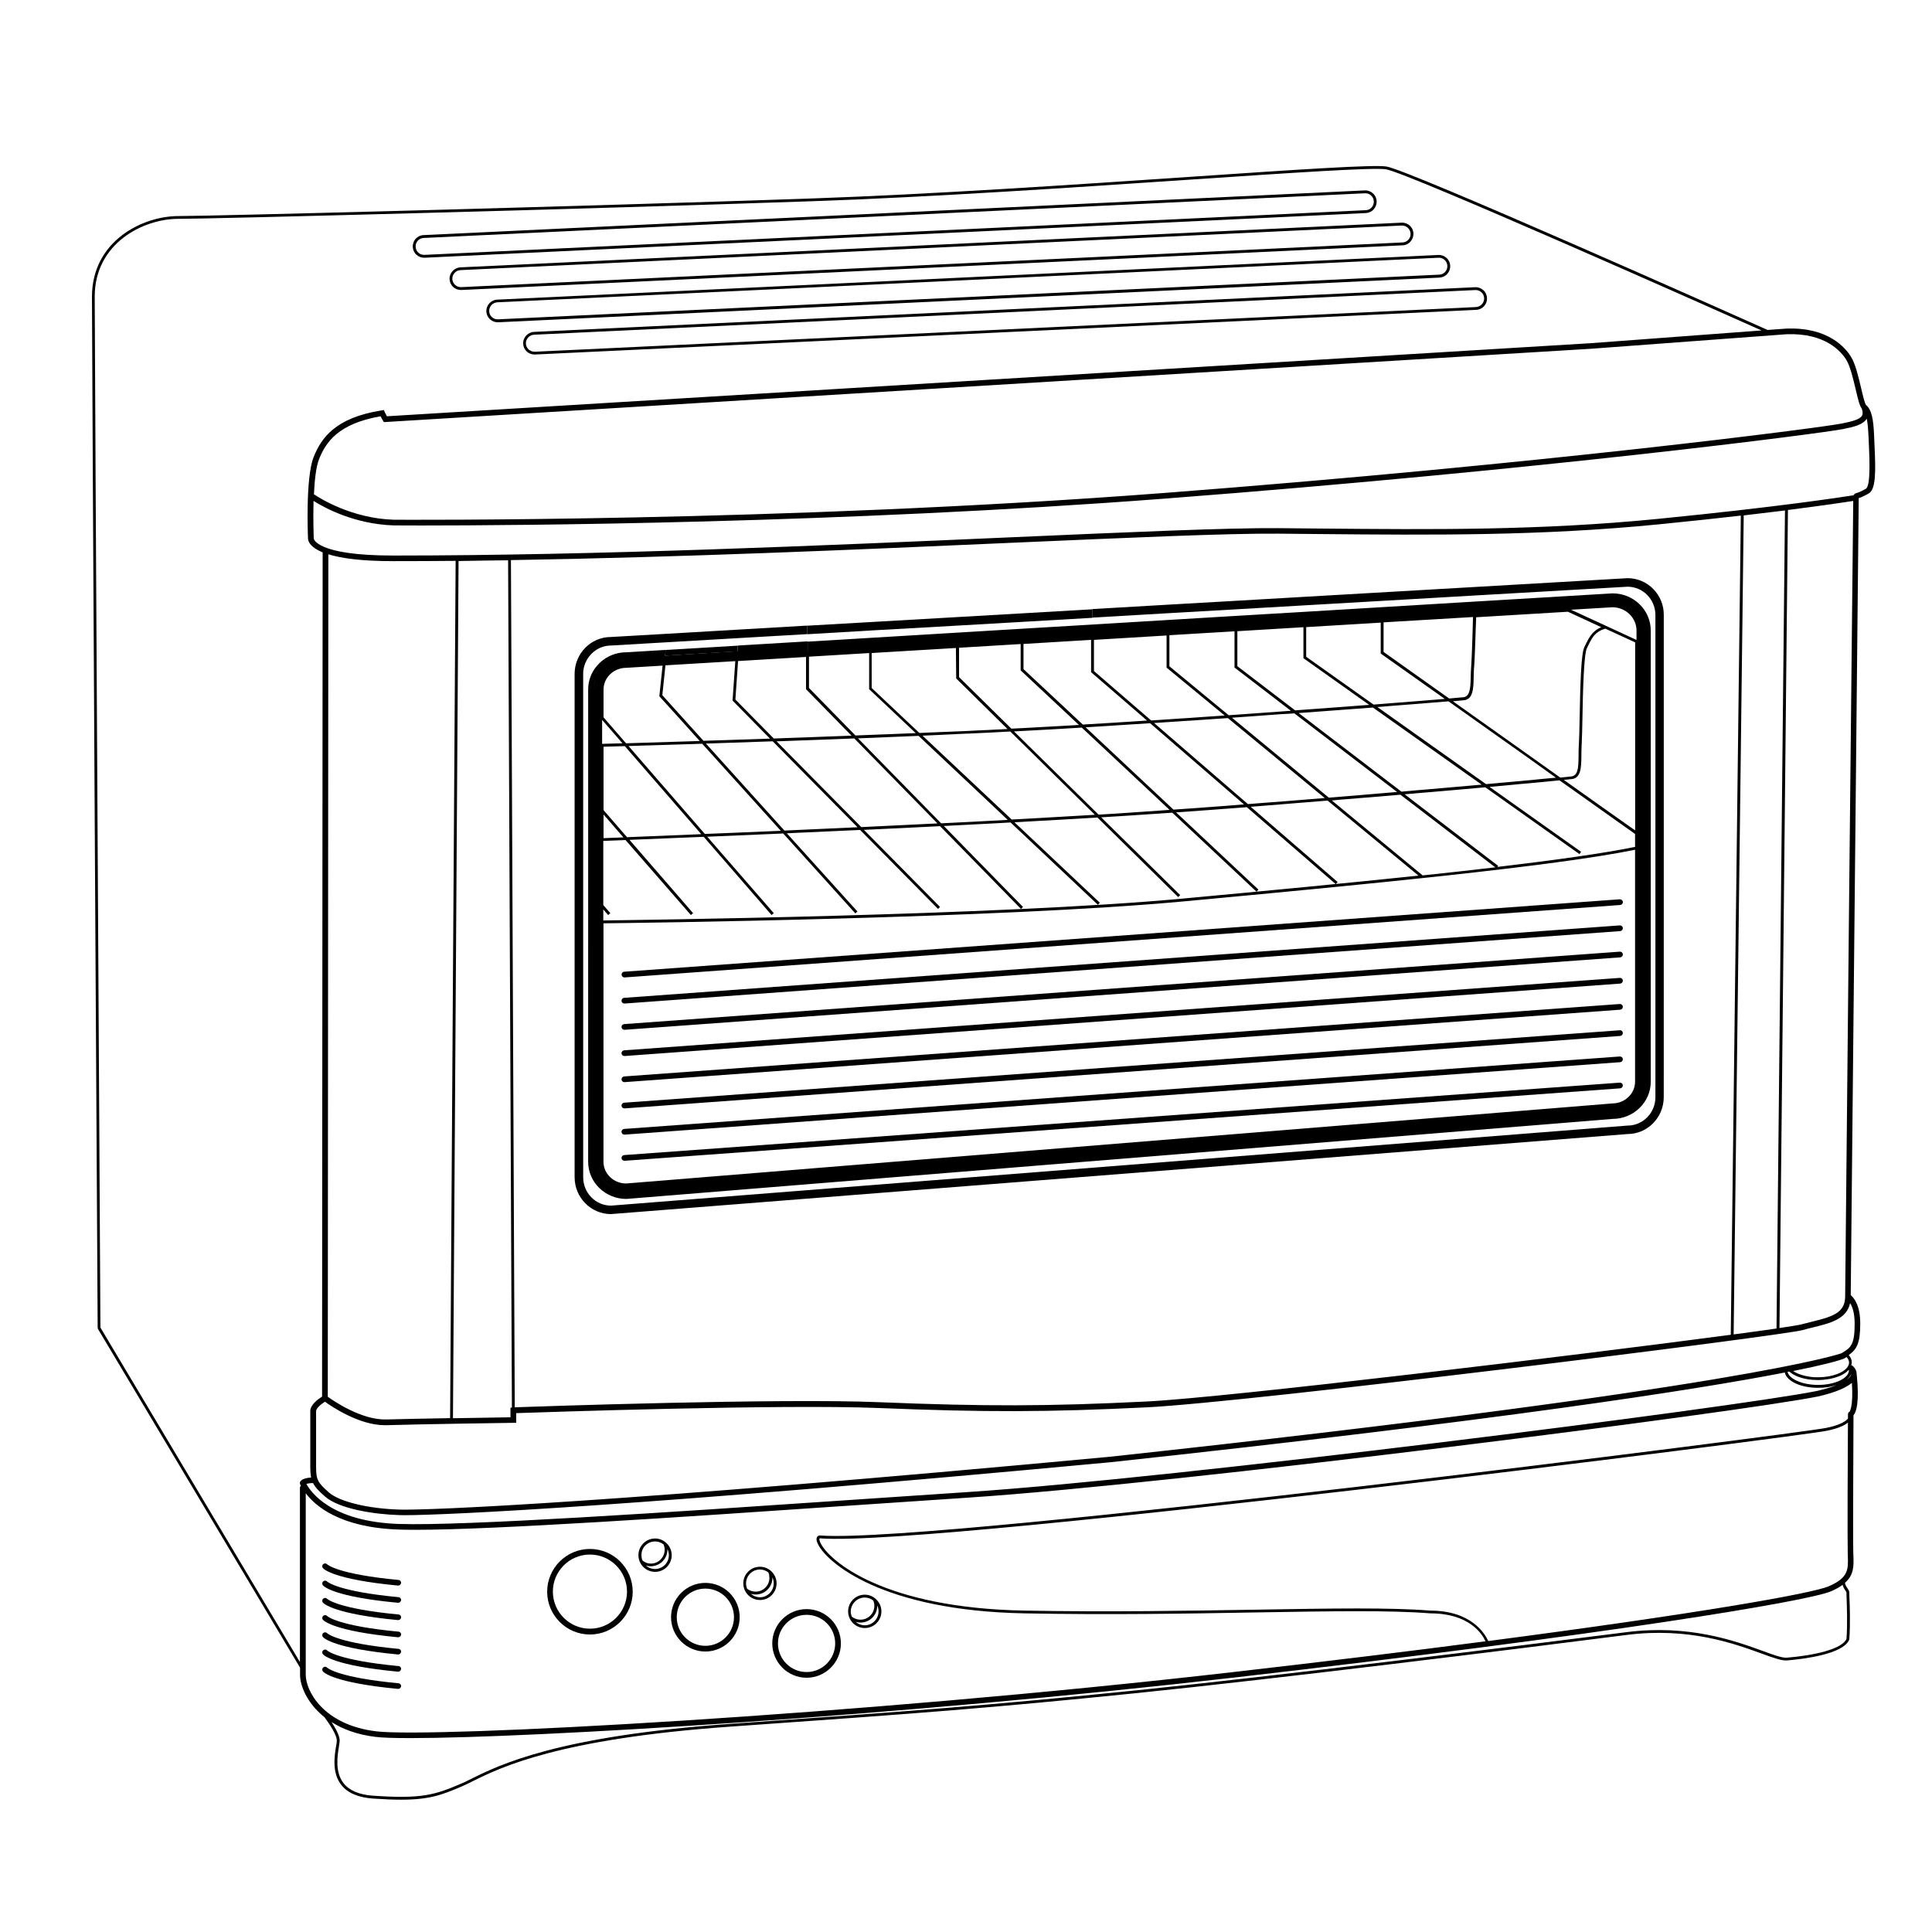 <?xml version="1.0" encoding="UTF-8"?>
<!-- Uploaded to: ICON Repo, www.svgrepo.com, Generator: ICON Repo Mixer Tools -->
<svg fill="#000000" width="800px" height="800px" version="1.1" viewBox="144 144 512 512" xmlns="http://www.w3.org/2000/svg">
 <g>
  <path d="m640.77 262.05c-0.051-0.805-0.074-1.586-0.102-2.293-0.176-4.961-0.73-7.18-2.066-8.34l-0.023-0.023c-0.023-0.023-0.023-0.023-0.051-0.051-0.352-0.379-0.883-2.644-1.309-4.484-0.707-2.973-1.484-6.348-2.672-8.289-1.461-2.394-6.098-7.961-17.207-7.481l-4.914 0.352c-9.801-4.383-94.539-42.168-100.94-43.301-3.25-0.578-23.855 0.805-52.371 2.746-30.504 2.066-68.441 4.609-99.453 5.691-60.027 2.09-159.25 4.684-168.42 4.684-9.496 0-22.871 6.625-22.871 21.387 0 14.082 1.484 270.7 1.512 273.29 0 0.074 0.023 0.125 0.051 0.203l53.582 89.805v1.941c0 2.746 1.789 7.457 6.473 11.184 1.41 1.891 3.273 4.734 3.273 6.195 0 0.328-0.074 0.883-0.203 1.512-0.43 2.644-1.133 7.106 1.438 10.305 1.664 2.09 4.457 3.273 8.312 3.551 2.922 0.203 5.367 0.301 7.481 0.301 7.508 0 10.832-1.258 16.121-3.527 0.832-0.352 1.738-0.805 2.797-1.336 7.379-3.652 22.723-11.262 68.164-14.484 50.758-3.578 68.695-4.914 108.04-8.918 36.727-3.754 100.84-11.688 129.63-15.391 16.449-2.117 28.566 2.293 35.82 4.938 3.098 1.133 5.34 1.941 6.75 1.812 4.41-0.379 14.836-1.637 16.449-5.492 0.023-0.023 0.023-0.074 0.023-0.125 0.301-3.953 0.125-9.07 0.023-11.262-0.023-0.527-0.023-0.906-0.023-1.082 0-0.48-0.25-0.805-0.504-1.184-0.25-0.352-0.527-0.781-0.656-1.41 2.418-2.117 2.344-4.484 2.242-7.281l-0.023-0.73c-0.125-3.856 0.051-32.949 0.051-36.398 0.73-0.832 1.613-3.352 0.855-10.832 0-0.023-0.023-0.023-0.023-0.051 0.023-0.629-0.176-1.41-1.059-2.215-0.102-0.102-0.25-0.152-0.379-0.176 0.074-0.25 0.152-0.504 0.152-0.754 0-0.68-0.277-1.336-0.805-1.941 2.191-1.535 3.047-3.223 3.047-8.363 0-4.887-1.715-6.852-2.519-7.508 0.125-12.898 2.066-205.18 2.117-211.22 0.43-0.125 1.211-0.43 2.519-1.16 2.07-0.953 1.996-5.914 1.668-12.793zm-23.328-29.473c10.277-0.402 14.508 4.609 15.844 6.777 1.059 1.738 1.84 5.113 2.492 7.836 0.656 2.848 1.059 4.383 1.613 5.09 0.277 0.832 0.301 1.461 0.051 1.891-0.578 1.031-2.871 1.562-5.34 2.066-5.367 1.082-78.543 10.656-179.43 18.391-101.97 7.809-203.36 7.106-204.34 7.106-11.082-0.352-19.473-5.617-21.137-6.75 0.176-3.68 0.555-7.281 1.359-9.297 1.812-4.559 5.164-9.445 16.297-11.359 0.328 0.629 0.629 1.133 0.656 1.16l0.227 0.379 319.97-19.445zm-446.83 263.24c-0.023-6.348-1.512-259.18-1.512-273.19 0-14.234 12.949-20.633 22.141-20.633 9.168 0 108.39-2.594 168.45-4.684 31.008-1.082 68.973-3.629 99.477-5.691 27.383-1.84 49.02-3.301 52.168-2.746 6.019 1.059 85.57 36.477 99.504 42.699l-45.266 3.375-319.04 19.367c-0.152-0.277-0.379-0.68-0.578-1.133l-0.227-0.527-0.578 0.102c-12.344 1.941-16.02 7.356-18.035 12.367-2.191 5.516-1.512 21.16-1.484 21.84h0.023c0.051 0.328 0.227 0.906 0.855 1.562 0.578 0.605 1.535 1.258 2.996 1.863l-0.152 223.74c-0.984 0.605-3.125 2.117-3.125 3.805v14.637c0 1.234 0.074 2.191 0.227 2.996-2.039 0.102-2.695 0.781-2.848 1.008-0.125 0.203-0.176 0.453-0.102 0.68 0.023 0.051 0.074 0.227 0.227 0.504-0.152 0.125-0.25 0.328-0.25 0.555v46.148zm432.82 1.812 2.672-217.04c4.055-0.48 7.707-0.906 10.934-1.309l-2.242 216.79c-2.949 0.43-6.805 0.957-11.363 1.562zm-0.758 0.102c-40.379 5.367-133.43 16.625-154.87 17.684-26.047 1.285-42.648 1.336-71.012 0.176-26.398-1.082-90.762 1.16-96.379 1.359l-1.008-224.52c45.039-0.73 92.473-2.797 132.07-4.559 32.27-1.41 57.785-2.543 71.238-2.445 3.629 0.023 7.254 0.051 10.855 0.102 30.203 0.277 58.746 0.527 90.258-2.594 8.137-0.805 15.289-1.586 21.512-2.293zm-324.02-205.25 1.008 224.55-0.379 0.023v2.543c-2.117 0.023-8.516 0.125-15.242 0.25l1.484-227.17c4.363-0.094 8.719-0.145 13.129-0.195zm-15.367 227.34c-6.676 0.125-13.578 0.25-16.93 0.352-6.523 0.176-13.98-4.914-15.492-6.019l0.152-223.26c3.324 1.031 8.613 1.812 17.105 1.812h0.43c5.34 0 10.758-0.023 16.199-0.074zm355.49-11.887c0.125 0.074 0.227 0.176 0.352 0.25 0.152 0.074 0.301 0.176 0.48 0.25 0.125 0.074 0.277 0.152 0.402 0.203 0.176 0.074 0.379 0.152 0.578 0.227 0.152 0.051 0.277 0.102 0.43 0.152 0.227 0.074 0.453 0.125 0.68 0.203 0.125 0.023 0.25 0.074 0.402 0.102 0.277 0.074 0.555 0.125 0.855 0.176 0.102 0.023 0.203 0.051 0.328 0.051 0.379 0.051 0.754 0.102 1.16 0.125h0.074c0.43 0.023 0.855 0.051 1.309 0.051 0.48 0 0.957-0.023 1.438-0.074 0.125 0 0.227-0.023 0.328-0.051 0.352-0.023 0.68-0.074 1.008-0.125 0.152-0.023 0.277-0.051 0.43-0.074 0.301-0.051 0.578-0.125 0.855-0.203 0.152-0.051 0.277-0.074 0.43-0.125 0.25-0.074 0.504-0.152 0.754-0.25 0.125-0.051 0.277-0.102 0.402-0.152 0.227-0.102 0.453-0.203 0.656-0.301 0.125-0.051 0.227-0.125 0.328-0.176 0.203-0.125 0.402-0.25 0.578-0.379 0.074-0.051 0.176-0.125 0.25-0.176 0.203-0.176 0.379-0.328 0.555-0.527 0.023-0.023 0.051-0.051 0.074-0.074 0.023 0.023 0.051 0.074 0.074 0.102 0 2.117-3.727 3.879-8.16 3.879-4.133 0-7.656-1.535-8.113-3.449 0.152-0.023 0.301-0.051 0.453-0.102 0.051 0.051 0.125 0.102 0.176 0.152 0.156 0.137 0.309 0.215 0.434 0.316zm15.77 0.402c-0.102 0.402-0.504 0.883-1.258 1.41 0.605-0.48 1.059-1.031 1.285-1.613-0.004 0.102-0.004 0.176-0.027 0.203zm-17.559-0.605c0.527 2.316 4.207 4.055 8.844 4.055 1.84 0 3.527-0.277 4.938-0.754-1.336 0.555-3.074 1.082-5.266 1.586-21.059 4.258-169.66 23.148-225.18 26.801-9.926 0.656-20.582 1.387-31.488 2.117-47.734 3.25-101.84 6.902-119.25 6.324-17.785-0.629-23.227-8.438-24.383-10.605 0.328-0.102 0.883-0.227 1.762-0.227 0.555 1.109 1.512 2.117 3.148 3.551 3.754 3.301 12.973 4.734 19.723 4.938 0.352 0 0.781 0.023 1.336 0.023 11.008 0 62.801-2.418 187.09-14.031 102.45-11.031 155.07-19.168 178.72-23.777zm-391.96 80.129v-48.141c2.543 3.402 9.117 9.094 24.535 9.621 1.309 0.051 2.797 0.074 4.508 0.074 21.008 0 70.684-3.375 114.89-6.398 10.906-0.73 21.562-1.461 31.488-2.117 55.547-3.652 204.29-22.57 225.38-26.828 2.695-0.605 6.828-1.789 8.941-3.602 0.43 6.422-0.629 7.633-0.605 7.633-0.25 0.125-0.43 0.379-0.43 0.68v1.16c-0.578 0.68-2.016 1.715-5.769 2.469-3.5 0.73-62.27 8.363-124.82 15.668-55.973 6.523-125.98 14.031-141.64 12.848-0.555-0.074-0.832 0.176-0.934 0.352-0.301 0.43-0.227 1.133 0.25 2.039 2.445 4.836 17.004 17.531 54.664 18.238 22.547 0.43 43.254 0.074 61.539-0.25 19.801-0.328 35.469-0.605 46.023 0.25 10.352 0 13.754 5.465 14.637 7.406-19.246 2.519-41.488 5.238-66.73 8.137-100.64 11.562-212.61 17.531-227.27 15.719-14.125-1.73-18.656-10.824-18.656-14.957zm407.96-22.469c0.227 0.328 0.352 0.527 0.352 0.73 0 0.176 0.023 0.555 0.023 1.109 0.074 2.168 0.277 7.203-0.023 11.109-1.258 2.797-8.969 4.41-15.793 4.961-1.234 0.102-3.426-0.68-6.422-1.789-7.305-2.644-19.547-7.106-36.172-4.961-28.766 3.68-92.902 11.637-129.61 15.391-39.348 4.004-57.281 5.34-108.02 8.918-45.594 3.223-61.035 10.883-68.441 14.559-1.059 0.527-1.965 0.984-2.769 1.309-6.676 2.848-10.176 4.082-23.277 3.148-3.629-0.25-6.246-1.359-7.758-3.273-2.344-2.949-1.664-7.203-1.258-9.723 0.102-0.707 0.203-1.258 0.203-1.637 0-1.258-1.082-3.223-2.168-4.887 2.922 1.863 6.699 3.324 11.586 3.93 1.762 0.227 4.914 0.328 9.297 0.328 32.145 0 129.68-5.844 218.35-16.047 98.797-11.359 151.95-20.203 158.14-22.848 1.285-0.555 2.293-1.133 3.098-1.715 0.145 0.633 0.422 1.059 0.648 1.387zm-4.356-1.008c-4.535 1.941-34.789 7.254-90.23 14.508-0.832-1.863-4.41-8.062-15.367-8.062-10.555-0.855-26.223-0.578-46.047-0.25-18.262 0.301-38.969 0.656-61.488 0.25-37.281-0.68-51.617-13.098-54.008-17.836-0.402-0.781-0.379-1.184-0.301-1.285 0.051-0.051 0.176-0.051 0.25-0.023 15.77 1.184 85.824-6.324 141.8-12.848 62.574-7.281 121.39-14.938 124.89-15.668 2.621-0.527 4.484-1.258 5.594-2.168-0.051 7.43-0.152 31.059-0.051 34.586l0.023 0.73c0.121 3.609 0.195 5.801-5.066 8.066zm5.391-59.273c0 0.277-0.074 0.578-0.227 0.855-0.883 1.738-4.207 3.023-7.934 3.023h-0.277c-0.301 0-0.605 0-0.883-0.023-0.074 0-0.152-0.023-0.25-0.023-0.328-0.023-0.656-0.051-0.957-0.102-0.023 0-0.051 0-0.074-0.023-1.512-0.227-2.871-0.68-3.879-1.258h-0.023c-0.125-0.074-0.203-0.152-0.301-0.227 7.809-1.562 12.016-2.695 13.527-3.324 0.227-0.125 0.43-0.25 0.629-0.379 0.32 0.348 0.648 0.879 0.648 1.48zm1.484-10.328c0 5.742-1.059 6.375-3.477 7.836-0.203 0.074-25.293 9.195-193.87 27.434-130.29 12.168-180.82 14.234-188.22 14.008-8.438-0.25-15.973-2.09-18.793-4.559-3.023-2.672-3.375-3.375-3.375-6.926v-14.637c0-0.707 1.285-1.812 2.344-2.469 1.789 1.285 9.043 6.223 15.871 6.223h0.453c7.531-0.25 33.352-0.629 33.629-0.629h0.73v-2.57c7.457-0.25 70.055-2.394 95.949-1.359 28.414 1.16 45.039 1.109 71.164-0.176 27.078-1.336 168.42-18.941 173.84-20.48 0.957-0.277 1.891-0.504 2.82-0.73 4.535-1.109 8.816-2.191 9.723-6.398 0.582 0.875 1.211 2.539 1.211 5.434zm-2.519-7.129c-0.051 4.258-3.352 5.289-8.766 6.602-0.934 0.227-1.914 0.48-2.871 0.73-0.555 0.152-2.594 0.48-5.769 0.957l2.242-216.79c9.496-1.211 15.242-2.066 17.305-2.394-0.176 14.562-2.141 208.86-2.141 210.89zm5.441-214.09c-1.41 0.781-2.09 1.008-2.445 1.109-0.43 0.125-0.656 0.301-0.754 0.578-3.047 0.48-20 3.098-51.516 6.223-31.414 3.125-59.93 2.871-90.105 2.594-3.602-0.023-7.231-0.074-10.855-0.102-13.504-0.102-38.996 1.031-71.312 2.445-48.793 2.141-109.48 4.812-162.86 4.812h-0.43c-20.402 0-21.008-4.457-21.008-4.508-0.023-0.906-0.176-5.289-0.051-9.977 2.848 1.812 10.781 6.144 21.184 6.5 0.152 0 2.719 0.023 7.305 0.023 25.09 0 110.94-0.527 197.19-7.129 100.94-7.734 174.22-17.332 179.61-18.414 3.023-0.605 5.391-1.184 6.324-2.769 0.227 1.082 0.379 2.621 0.48 4.863 0.023 0.707 0.074 1.484 0.102 2.316 0.145 3.5 0.496 10.781-0.863 11.434z"/>
  <path d="m358.01 317.32v-3.352l-18.488 1.109-0.102 1.512-19.172 1.16-0.074 0.707-0.125 1.133 0.125-1.133 0.074-0.707-10.277 0.605 10.277-0.605 0.152-1.512-10.43 0.629c-3.199 0-6.047 1.461-7.883 3.703-1.387 1.688-2.215 3.828-2.215 6.144v27.812l1.512 1.738v-29.523c0-0.934 0.152-1.812 0.453-2.644-0.277 0.832-0.453 1.715-0.453 2.644v14.863c0.227 0 0.48 0 0.73-0.023-0.25 0-0.48 0.023-0.73 0.023v39.824l0.379 0.453-0.379-0.453v-25.191l-1.512-1.738v25.164l-0.004 72.223c0 5.441 4.535 9.848 10.125 9.848l261.35-21.211c5.594 0 10.125-4.434 10.125-9.848v-63.203l-1.512-1.059 1.512 1.059v-56.375c0-5.441-4.535-9.848-10.125-9.848l-36.352 2.168c-0.023 0.504-0.051 0.984-0.074 1.512 0.023-0.504 0.051-1.008 0.074-1.512l-45.164 2.719-18.262 1.082-18.012 1.082-20 1.211v1.512l20-1.211-20 1.211v0.707l18.816-1.133-18.816 1.133v-2.219l-18.668 1.109-17.078 1.031-23.074 1.387-16.703 1.008v2.219zm213.31 120.99-261.35 21.211c-4.359 0-7.883-3.426-7.883-7.656 0 4.231 3.551 7.656 7.883 7.656l261.35-21.211c4.359 0 7.883-3.426 7.883-7.656 0 4.231-3.551 7.656-7.883 7.656zm-267.75-103.53 5.391 6.195-5.391 0.152zm16.777-14.461 18.516-1.109-0.73 10.453 9.926 10.078c-5.996 0.203-11.914 0.402-17.633 0.578l-10.906-12.09 0.578-5.465zm59.121 19.02c2.695-0.102 5.34-0.227 7.961-0.328l19.02 17.91 4.609 4.359c-2.519 0.125-5.062 0.277-7.633 0.402-0.301 0.023-0.605 0.023-0.906 0.051-3.023 0.152-6.047 0.301-9.094 0.453l-22.043-22.52c1.336-0.051 2.672-0.102 4.004-0.152 1.387-0.074 2.746-0.125 4.082-0.176zm49.172-4.434 1.285 1.211c-1.008 0.051-1.988 0.125-2.996 0.176-1.512 0.102-3.023 0.176-4.508 0.25-2.621 0.152-5.188 0.301-7.758 0.43l-2.644 0.125-13.855-13.652v-7.785l16.324-0.984-0.004 6.981zm-13.402-13.578v-6.676l17.91-1.082v8.566l14.836 12.82c-2.492 0.152-5.012 0.328-7.508 0.48-0.25 0.023-0.48 0.023-0.73 0.051-2.949 0.176-5.871 0.352-8.793 0.527l-4.082-3.828zm44.16 13.652c3.375-0.227 6.699-0.453 10-0.68l25.668 21.184c-2.141 0.176-4.332 0.352-6.523 0.527-1.133 0.102-2.266 0.176-3.402 0.277-1.965 0.152-3.953 0.301-5.945 0.453-1.484 0.125-2.973 0.227-4.484 0.352l-24.863-21.488c3.047-0.203 6.098-0.402 9.094-0.605 0.18 0.008 0.305 0.008 0.457-0.02zm74.789-21.438c-0.051 1.258-0.074 2.418-0.125 3.477-0.051 1.387-0.102 2.519-0.152 3.25 0 0.051 0 0.125-0.023 0.176-0.074 0.934-0.102 1.863-0.125 2.797v0.277c-0.074 3.301-0.301 5.316-2.344 5.289h-0.051c-0.578 0.051-1.715 0.152-3.324 0.301l-4.609-3.273-12.773-9.07v-7.836l23.703-1.41c-0.051 2.07-0.125 4.16-0.176 6.023zm-27.332 17.258c-0.328 0.023-0.68 0.051-1.008 0.074-0.227 0.023-0.48 0.023-0.73 0.051-4.383 0.328-9.145 0.707-14.234 1.059-0.906 0.074-1.84 0.125-2.769 0.203-0.301 0.023-0.605 0.051-0.883 0.074l-15.316-11.715v-9.27l17.508-1.059v8.211zm14.562 22.469c-0.707 0.051-1.438 0.125-2.141 0.176-0.352 0.023-0.707 0.051-1.059 0.102-0.754 0.074-1.535 0.125-2.316 0.203-0.176 0.023-0.352 0.023-0.504 0.051l-27.23-20.832c6.75-0.504 13.047-0.957 18.617-1.387 0.352-0.023 0.73-0.051 1.059-0.074l22.141 15.695 6.676 4.734c-4.613 0.402-9.754 0.855-15.242 1.332zm-34.41-20.227 26.703 20.43 0.555 0.402c-5.769 0.504-11.84 1.008-18.113 1.512l-8.211-6.777-17.457-14.41c4.559-0.328 8.992-0.629 13.25-0.957 1.105-0.023 2.188-0.125 3.273-0.199zm13.199 22.797c0.301-0.023 0.629-0.051 0.934-0.074 1.562-0.125 3.098-0.25 4.637-0.379h0.102c3.148-0.277 6.246-0.527 9.246-0.781l25.141 19.246c-6.047 0.707-12.496 1.438-19.246 2.141l-24.059-19.852c1.105-0.125 2.16-0.227 3.246-0.301zm77.105 13.352v61.465c0 3.176-2.695 5.769-6.047 5.769l-261.32 21.211c-3.324 0-6.019-2.594-6.019-5.769v-63.18c6.852-0.074 104.97-1.258 153.89-5.82 48.797-4.531 98.195-9.32 119.5-13.676zm0-4.184v3.426c-8.363 1.715-21.109 3.5-36.5 5.316l0.227-0.277-24.789-18.969c0.176-0.023 0.352-0.023 0.527-0.051 0.781-0.074 1.562-0.125 2.344-0.203 0.074 0 0.125 0 0.203-0.023 0.906-0.074 1.812-0.152 2.695-0.227h0.074c0.883-0.074 1.762-0.152 2.644-0.227 0.301-0.023 0.578-0.051 0.883-0.074 0.605-0.051 1.211-0.102 1.789-0.152 0.68-0.051 1.336-0.125 1.988-0.176 0.203-0.023 0.402-0.023 0.605-0.051 2.672-0.227 5.215-0.453 7.609-0.68l24.965 17.707 0.43-0.605-24.258-17.207c0.906-0.074 1.812-0.176 2.719-0.25 0.125 0 0.25-0.023 0.379-0.023 0.73-0.074 1.438-0.125 2.141-0.203 0.453-0.051 0.883-0.074 1.336-0.125 0.43-0.051 0.855-0.074 1.258-0.125 0.48-0.051 0.934-0.074 1.387-0.125 0.402-0.023 0.832-0.074 1.211-0.102 0.352-0.023 0.68-0.074 1.031-0.102 0.453-0.051 0.906-0.074 1.336-0.125 0.203-0.023 0.379-0.023 0.578-0.051 1.988-0.176 3.727-0.352 5.164-0.504l10.758 7.633zm-20.98-14.91c-0.832 0.074-1.715 0.176-2.719 0.25h-0.023c-0.605 0.051-1.234 0.125-1.863 0.176-0.227 0.023-0.453 0.051-0.68 0.074-0.48 0.051-1.008 0.102-1.512 0.152-0.277 0.023-0.578 0.051-0.883 0.074-0.605 0.051-1.211 0.102-1.84 0.176-0.203 0.023-0.402 0.023-0.605 0.051-0.629 0.051-1.285 0.125-1.941 0.176-0.277 0.023-0.555 0.051-0.855 0.074-0.555 0.051-1.133 0.102-1.715 0.152-0.352 0.023-0.707 0.074-1.059 0.102-0.934 0.074-1.863 0.176-2.82 0.25l-28.793-20.43c0.227-0.023 0.43-0.023 0.656-0.051 0.656-0.051 1.309-0.102 1.965-0.152 0.176-0.023 0.328-0.023 0.504-0.051 6.273-0.48 11.84-0.934 15.719-1.258l21.766 15.441zm-30.934-21.941 1.484 1.059c-3.402 0.277-7.859 0.656-12.871 1.031-0.125 0-0.25 0.023-0.402 0.023-0.277 0.023-0.555 0.051-0.832 0.074-1.535 0.125-3.125 0.25-4.762 0.379l-17.859-12.672v-7.859l19.75-1.184v8.188zm-39.301 4.207c-0.805 0.051-1.613 0.125-2.418 0.176-4.535 0.328-9.219 0.656-14.055 1.008l-15.719-12.973v-8.238l17.254-1.031v9.598zm-21.613 25.516c-3.176 0.227-6.348 0.48-9.496 0.68l-23.277-21.816c1.914-0.125 3.805-0.227 5.719-0.352 0.883-0.051 1.762-0.102 2.672-0.176 0.781-0.051 1.562-0.102 2.344-0.152 2.117-0.125 4.231-0.277 6.348-0.402l24.863 21.512c-0.125 0-0.227 0.023-0.352 0.023-2.949 0.258-5.871 0.484-8.82 0.684zm-25.188 1.766c-0.453 0.023-0.934 0.051-1.387 0.074-0.934 0.051-1.84 0.125-2.769 0.176l-8.062-7.934-14.359-14.133 1.965-0.102c2.621-0.152 5.266-0.277 7.961-0.43 1.133-0.074 2.266-0.125 3.426-0.203 1.535-0.102 3.074-0.176 4.609-0.277l23.277 21.816c-3.578 0.25-7.106 0.504-10.578 0.73-1.312 0.105-2.672 0.18-4.082 0.281zm-50.809-20.684c0.527-0.023 1.059-0.051 1.586-0.074 0.379-0.023 0.781-0.023 1.16-0.051 0.754-0.023 1.512-0.074 2.266-0.102 0.328-0.023 0.656-0.023 0.984-0.051 0.906-0.051 1.812-0.074 2.719-0.125 0.102 0 0.227 0 0.328-0.023 0.957-0.051 1.914-0.074 2.848-0.125h0.227c3.981-0.176 7.707-0.352 11.133-0.555l11.438 11.262 10.984 10.809c-6.5 0.402-13.906 0.805-22.043 1.258zm8.914-15.164 13.602 13.402c-0.805 0.051-1.613 0.074-2.445 0.125-0.227 0-0.453 0.023-0.68 0.023-0.629 0.023-1.258 0.051-1.914 0.102-0.402 0.023-0.805 0.051-1.211 0.051-0.527 0.023-1.059 0.051-1.586 0.074-0.48 0.023-0.984 0.051-1.484 0.074-0.48 0.023-0.934 0.051-1.41 0.074-0.555 0.023-1.133 0.051-1.715 0.074-0.453 0.023-0.883 0.051-1.336 0.051-0.805 0.023-1.613 0.074-2.445 0.102-0.203 0-0.402 0.023-0.629 0.023-0.984 0.051-1.965 0.074-2.973 0.125-0.25 0-0.527 0.023-0.805 0.023-0.906 0.051-1.812 0.074-2.719 0.125l-12.645-11.914v-9.27l22.32-1.336zm-27.004 15.895 2.117 2.168 19.926 20.352c-6.449 0.328-12.898 0.629-19.27 0.934-0.301 0.023-0.605 0.023-0.906 0.051l-22.469-22.746c0.578-0.023 1.184-0.051 1.762-0.051 6.269-0.254 12.594-0.48 18.84-0.707zm-39.32 1.363c0.73-0.023 1.484-0.051 2.215-0.074 5.062-0.176 10.227-0.328 15.492-0.527l4.559 4.637 17.91 18.137c-6.648 0.301-13.176 0.605-19.371 0.883zm-0.277 23.953-10.656-12.266-9.574-11.035c1.512-0.051 3.047-0.102 4.609-0.152h0.227c4.684-0.152 9.598-0.301 14.688-0.453l19.043 21.086 1.789 1.988c-0.855 0.023-1.715 0.074-2.543 0.102-6.297 0.254-12.242 0.531-17.582 0.73zm-6.047-29.848 4.684 5.215c-6.879 0.227-13.453 0.43-19.523 0.605l-5.969-6.879v-7.356c0-3.176 2.695-5.769 6.047-5.769l9.598-0.578-0.855 8.113zm-15.164 6.574 20.254 23.328c-8.262 0.352-15.062 0.629-19.672 0.805l-6.227-7.18v-16.801zm17.508 44.762 0.578-0.504-16.852-19.422c4.711-0.203 11.488-0.453 19.672-0.805l17.984 20.73 0.578-0.504-17.629-20.254c5.113-0.227 10.758-0.453 16.727-0.707 1.133-0.051 2.266-0.102 3.402-0.152l19.121 21.184 0.555-0.504-18.715-20.73c4.66-0.203 9.496-0.43 14.434-0.656 1.664-0.074 3.324-0.152 4.988-0.227l20.656 20.934 0.527-0.527-20.176-20.43c1.562-0.074 3.148-0.152 4.734-0.227 5.113-0.25 10.277-0.48 15.441-0.754l21.461 21.941 0.527-0.527-20.984-21.461c2.117-0.102 4.231-0.203 6.348-0.328 0.805-0.051 1.586-0.074 2.394-0.125 2.996-0.152 5.996-0.301 8.941-0.48l23.148 21.816 0.504-0.555-22.621-21.312c0.68-0.023 1.336-0.074 2.016-0.102 0.25-0.023 0.504-0.023 0.754-0.051 6.977-0.379 13.453-0.754 19.219-1.109l21.41 21.086 0.527-0.527-20.934-20.605c0.68-0.051 1.309-0.074 1.965-0.125 0.555-0.023 1.109-0.074 1.637-0.102 1.336-0.074 2.672-0.176 3.953-0.25 1.863-0.125 3.754-0.25 5.644-0.379 0.277-0.023 0.555-0.051 0.832-0.051 1.586-0.102 3.199-0.227 4.812-0.328l22.32 20.934 0.504-0.555-21.816-20.453c3.023-0.227 6.07-0.43 9.117-0.656 3.199-0.227 6.422-0.48 9.621-0.73l23.578 20.402 0.48-0.578-23.023-19.926c2.746-0.203 5.492-0.43 8.211-0.656 0.605-0.051 1.211-0.102 1.812-0.152 3.477-0.277 6.953-0.555 10.352-0.832l24.082 19.875c-19.219 2.039-40.785 4.082-62.219 6.07-48.871 4.559-146.89 5.719-153.81 5.82v-2.922l1.285 1.484 0.578-0.504-1.863-2.141v-17.004c0.781-0.023 2.82-0.102 5.894-0.227zm-23.152-20.379v-6.273l5.266 6.07c-2.695 0.102-4.508 0.18-5.266 0.203zm264.38-8.414-9.898-7.027c0.555-0.051 0.984-0.102 1.309-0.125 0.152-0.023 0.25-0.023 0.352-0.051 2.949 0 2.973-3.074 2.996-6.348 0-0.906 0.023-1.84 0.074-2.746 0-0.152 0.023-0.328 0.023-0.527 0.074-1.387 0.125-3.703 0.176-6.348 0.125-6.801 0.352-17.055 1.184-18.742l0.301-0.629c0.301-0.629 0.629-1.258 0.984-1.863 0.051-0.074 0.102-0.152 0.152-0.227 0.074-0.125 0.176-0.227 0.25-0.352 0.074-0.102 0.152-0.203 0.227-0.301 0.102-0.102 0.203-0.203 0.301-0.301 0.102-0.102 0.176-0.203 0.277-0.277 0.102-0.102 0.227-0.176 0.352-0.25 0.102-0.074 0.227-0.176 0.328-0.25 0.125-0.074 0.277-0.152 0.43-0.227 0.125-0.074 0.25-0.152 0.402-0.203 0.152-0.074 0.328-0.125 0.504-0.176 0.125-0.051 0.25-0.102 0.402-0.125l7.883 3.629v49.828zm0.027-47.508c-0.102 0.051-0.203 0.102-0.301 0.152-0.203 0.102-0.402 0.176-0.578 0.301-0.102 0.074-0.203 0.125-0.301 0.203-0.152 0.102-0.301 0.203-0.453 0.328-0.102 0.074-0.176 0.152-0.277 0.25-0.125 0.125-0.25 0.227-0.379 0.352-0.074 0.074-0.152 0.176-0.227 0.277-0.102 0.125-0.203 0.277-0.301 0.402-0.074 0.102-0.125 0.176-0.203 0.277-0.102 0.152-0.203 0.301-0.277 0.453-0.051 0.074-0.102 0.176-0.152 0.25-0.102 0.176-0.203 0.352-0.277 0.527-0.023 0.074-0.074 0.125-0.102 0.203-0.125 0.227-0.227 0.48-0.352 0.707l-0.301 0.605c-0.855 1.688-1.082 9.621-1.258 19.07-0.051 3.023-0.125 5.617-0.203 6.852-0.074 0.934-0.074 1.863-0.074 2.797-0.023 3.477-0.152 5.594-2.293 5.594-0.152 0.023-0.352 0.051-0.578 0.074-0.48 0.051-1.16 0.125-1.965 0.203l-6.828-4.863-21.637-15.367c1.16-0.102 2.016-0.176 2.469-0.227h0.023c0.203 0 0.352-0.051 0.527-0.074 0.125-0.023 0.301-0.023 0.402-0.051 0.227-0.074 0.402-0.203 0.605-0.301 0.051-0.023 0.102-0.051 0.125-0.074 1.258-1.008 1.309-3.352 1.359-5.793 0.023-0.906 0.023-1.84 0.125-2.719 0.074-0.855 0.125-2.344 0.203-4.133 0.023-0.855 0.051-1.789 0.102-2.769 0.074-1.914 0.125-4.031 0.227-6.121l24.309-1.461 8.941 4.133c-0.051-0.086-0.078-0.086-0.102-0.059zm-99.805 23.426c-1.863 0.125-3.754 0.25-5.644 0.379-1.285 0.102-2.57 0.176-3.879 0.277-0.934 0.051-1.863 0.125-2.797 0.176-2.367 0.152-4.762 0.328-7.152 0.48l-15.164-13.098v-8.262l19.246-1.16v8.516l13.504 11.133zm-94.215-6.977 12.344 11.637c-2.445 0.102-4.938 0.203-7.43 0.301h-0.102c-2.797 0.102-5.594 0.227-8.438 0.328l-12.316-12.594v-8.289l15.945-0.957zm-4.66 12.316c-2.746 0.102-5.516 0.203-8.289 0.301-0.605 0.023-1.211 0.051-1.789 0.074-3.527 0.125-7.027 0.25-10.531 0.379l-10.176-10.328 0.707-10.203 18.012-1.082v8.539l9.949 10.176zm-64.637-18.16c0.176-0.125 0.328-0.301 0.527-0.43-0.199 0.152-0.352 0.301-0.527 0.43zm-1.637 1.711c0-0.023 0.023-0.023 0.023-0.051-0.023 0-0.023 0.027-0.023 0.051zm-1.336 4.234c0-0.527 0.051-1.031 0.152-1.535-0.078 0.477-0.152 1.004-0.152 1.535zm275.63-15.645v2.492l-7.078-3.273-10.277-4.734 10.984-0.656c3.5 0.023 6.371 2.769 6.371 6.172zm-270.59 8.516c0.883-0.328 1.863-0.555 2.871-0.555-1.035 0.023-1.992 0.227-2.871 0.555zm-1.262 0.629c0.352-0.203 0.68-0.402 1.059-0.555-0.379 0.152-0.73 0.352-1.059 0.555zm2.82-1.789c-2.117 0.301-3.981 1.359-5.289 2.898 1.312-1.512 3.176-2.57 5.289-2.898zm271.28-7.356c0-4.031-2.949-7.406-6.879-8.188 3.906 0.781 6.879 4.156 6.879 8.188zm-8.613-7.656-36.449 2.191c-0.023 0.379-0.023 0.754-0.051 1.133 0.023-0.379 0.023-0.754 0.051-1.133l-24.535 1.461 24.535-1.461zm-81.52 4.18 20.504-1.234zm-36.273 2.871 18.012-1.082-18.012 1.082v1.133z"/>
  <path d="m575.32 297.22-40.102 2.316-45.418 2.621-18.262 1.059-18.012 1.031-20 1.16v2.262l20-1.16 18.012-1.031 18.262-1.059 20.504-1.184 24.762-1.438 40.254-2.312c4.082 0 7.379 3.375 7.379 7.508v127.79c0 4.133-3.301 7.508-7.379 7.508l-269.39 21.211c-4.082 0-7.379-3.375-7.379-7.508l-0.004-77.766v-55.648c0-2.695 1.41-5.039 3.5-6.375 1.133-0.707 2.445-1.133 3.879-1.133l14.66-0.855 19.043-1.109 18.34-1.059v-0.754l-18.289 1.059 18.289-1.059v-1.508l-18.188 1.059-18.969 1.109-0.074 0.754-0.805 0.051 0.805-0.051 0.074-0.754-14.914 0.855c-5.316 0-9.621 4.383-9.621 9.773v133.39c0 5.391 4.332 9.773 9.621 9.773l269.39-21.211c5.316 0 9.621-4.383 9.621-9.773l0.008-64.793v-62.977c0.051-5.391-4.281-9.773-9.598-9.773zm-121.8 7.809 18.012-1.031zm121.8 137.99c4.484 0 8.137-3.703 8.137-8.262v-65.875l0.227 0.152-0.227-0.152v65.875c0 4.559-3.652 8.262-8.137 8.262l-269.39 21.211zm-275.73-125.57c0.68-0.855 1.512-1.562 2.469-2.09-0.934 0.527-1.789 1.234-2.469 2.09zm40.18-5.82 8.539-0.504zm-19.07 1.816v0.074zm-17.305 0.555c-0.453 0.152-0.906 0.301-1.336 0.504 0.426-0.203 0.883-0.355 1.336-0.504zm-5.594 27.707c-0.25 0-0.504 0.023-0.754 0.023 0.25-0.023 0.504-0.023 0.754-0.023zm283.7 99.555c0.023-0.023 0.074-0.074 0.102-0.102-0.027 0.023-0.051 0.051-0.102 0.102zm2.719-6.477c0 2.445-0.984 4.684-2.543 6.297 1.562-1.637 2.543-3.852 2.543-6.297zm0-65.367 0.102 0.074z"/>
  <path d="m397.78 309.79 17.078-0.984 18.668-1.082v-2.262l-18.668 1.082-17.078 0.984-39.773 2.285v2.262l16.703-0.984zm0-0.758 17.078-0.984z"/>
  <path d="m339.41 316.62 0.102-1.512-19.117 1.133-0.152 1.512z"/>
  <path d="m300.34 577.16c6.246 0 11.336-5.09 11.336-11.336s-5.09-11.336-11.336-11.336-11.336 5.09-11.336 11.336 5.09 11.336 11.336 11.336zm0-21.188c5.414 0 9.824 4.41 9.824 9.824 0 5.414-4.41 9.824-9.824 9.824s-9.824-4.41-9.824-9.824c0-5.414 4.383-9.824 9.824-9.824z"/>
  <path d="m330.93 581.67c5.012 0 9.094-4.082 9.094-9.094s-4.082-9.094-9.094-9.094-9.094 4.082-9.094 9.094 4.082 9.094 9.094 9.094zm0-16.676c4.18 0 7.582 3.402 7.582 7.582s-3.402 7.582-7.582 7.582c-4.18 0-7.582-3.402-7.582-7.582s3.402-7.582 7.582-7.582z"/>
  <path d="m357.75 588.62c5.012 0 9.094-4.082 9.094-9.094s-4.082-9.094-9.094-9.094c-5.012 0-9.094 4.082-9.094 9.094 0.023 5.012 4.082 9.094 9.094 9.094zm0-16.676c4.18 0 7.582 3.402 7.582 7.582s-3.402 7.582-7.582 7.582c-4.18 0-7.582-3.402-7.582-7.582 0-4.184 3.402-7.582 7.582-7.582z"/>
  <path d="m313.57 557.94c0.707 1.586 2.293 2.621 4.031 2.621 2.445 0 4.41-1.988 4.41-4.41 0-1.309-0.578-2.543-1.613-3.402-0.805-0.68-1.762-1.031-2.797-1.031-2.445 0-4.41 1.988-4.41 4.41 0 0.629 0.125 1.234 0.379 1.812zm7.684-1.789c0 2.016-1.637 3.652-3.68 3.652-0.906 0-1.738-0.328-2.394-0.906 0.102 0.023 0.227 0.051 0.352 0.074 0.074 0.023 0.152 0.051 0.227 0.051 0.227 0.051 0.453 0.051 0.707 0.051 0.301 0 0.605-0.023 0.883-0.102 2.016-0.402 3.527-2.191 3.527-4.332v-0.152c0.254 0.559 0.379 1.113 0.379 1.664zm-3.652-3.652c0.805 0 1.586 0.277 2.242 0.781 0.051 0.125 0.102 0.277 0.152 0.43 0.023 0.074 0.051 0.176 0.074 0.25 0.051 0.227 0.074 0.48 0.074 0.707v0.023c0 2.016-1.637 3.68-3.652 3.68-0.203 0-0.402-0.023-0.605-0.051-0.051 0-0.125-0.023-0.176-0.051-0.125-0.023-0.277-0.051-0.402-0.102-0.074-0.023-0.125-0.051-0.203-0.102-0.125-0.051-0.25-0.102-0.352-0.176-0.074-0.023-0.125-0.074-0.176-0.125-0.102-0.074-0.203-0.125-0.301-0.203-0.203-0.453-0.277-0.934-0.277-1.41-0.078-2.012 1.586-3.652 3.602-3.652z"/>
  <path d="m341.36 565.4c0.707 1.586 2.293 2.621 4.031 2.621 2.445 0 4.41-1.988 4.41-4.41 0-1.309-0.578-2.543-1.613-3.402-0.805-0.656-1.762-1.008-2.797-1.008-2.445 0-4.41 1.988-4.41 4.41 0 0.605 0.125 1.211 0.379 1.789zm7.684-1.789c0 2.016-1.637 3.68-3.652 3.68-0.906 0-1.738-0.328-2.394-0.906 0.125 0.023 0.227 0.051 0.352 0.074 0.074 0.023 0.152 0.051 0.227 0.051 0.227 0.051 0.48 0.051 0.707 0.051 2.445 0 4.41-1.988 4.41-4.41v-0.152c0.227 0.508 0.352 1.035 0.352 1.613zm-3.652-3.676c0.805 0 1.586 0.277 2.242 0.781 0.051 0.125 0.102 0.277 0.125 0.402 0.023 0.102 0.074 0.176 0.074 0.277 0.023 0.176 0.051 0.352 0.051 0.527 0 0.074 0.023 0.152 0.023 0.227 0 2.016-1.637 3.652-3.652 3.652-0.203 0-0.402-0.023-0.605-0.051-0.074 0-0.125-0.023-0.203-0.051-0.125-0.023-0.25-0.051-0.402-0.102-0.074-0.023-0.152-0.074-0.227-0.102-0.125-0.051-0.227-0.102-0.352-0.152-0.074-0.051-0.125-0.102-0.203-0.125-0.102-0.051-0.203-0.125-0.277-0.203-0.176-0.453-0.277-0.934-0.277-1.41 0.004-2.035 1.668-3.672 3.684-3.672z"/>
  <path d="m369.14 572.83c0.707 1.586 2.293 2.621 4.031 2.621 2.445 0 4.41-1.988 4.41-4.41 0-1.309-0.578-2.543-1.613-3.402-0.805-0.68-1.762-1.031-2.797-1.031-2.445 0-4.41 1.988-4.41 4.41 0 0.625 0.125 1.23 0.379 1.812zm7.684-1.789c0 2.016-1.637 3.68-3.652 3.68-0.906 0-1.738-0.328-2.394-0.906 0.125 0.023 0.227 0.051 0.352 0.074 0.074 0.023 0.152 0.023 0.227 0.051 0.227 0.051 0.48 0.051 0.707 0.051 2.445 0 4.41-1.988 4.41-4.41v-0.125c0.227 0.477 0.352 1.031 0.352 1.586zm-3.652-3.68c0.805 0 1.586 0.277 2.242 0.781 0.051 0.152 0.102 0.277 0.152 0.43 0.023 0.074 0.051 0.152 0.074 0.25 0.051 0.25 0.074 0.48 0.074 0.73 0 2.016-1.637 3.68-3.68 3.68-0.203 0-0.402-0.023-0.605-0.051-0.074-0.023-0.152-0.051-0.227-0.051-0.125-0.023-0.25-0.051-0.379-0.102-0.074-0.023-0.152-0.074-0.25-0.102-0.102-0.051-0.227-0.102-0.328-0.152-0.074-0.051-0.152-0.102-0.227-0.152-0.102-0.051-0.176-0.125-0.277-0.203-0.176-0.453-0.277-0.906-0.277-1.387 0.027-2.008 1.691-3.672 3.707-3.672z"/>
  <path d="m249.46 564.19h0.074c0.379 0 0.707-0.301 0.754-0.68 0.051-0.402-0.25-0.781-0.68-0.805-15.973-1.512-18.793-4.031-18.895-4.133-0.277-0.301-0.73-0.328-1.031-0.074-0.328 0.25-0.379 0.73-0.102 1.059 0.23 0.297 2.926 3.019 19.879 4.633z"/>
  <path d="m249.46 568.75h0.074c0.379 0 0.707-0.301 0.754-0.68 0.051-0.402-0.25-0.781-0.68-0.805-15.973-1.512-18.793-4.031-18.895-4.133-0.277-0.301-0.73-0.328-1.031-0.074-0.328 0.25-0.379 0.73-0.102 1.059 0.23 0.301 2.926 3.047 19.879 4.633z"/>
  <path d="m249.46 573.34h0.074c0.379 0 0.707-0.301 0.754-0.68 0.051-0.402-0.25-0.781-0.68-0.805-15.973-1.512-18.793-4.031-18.895-4.133-0.277-0.301-0.73-0.328-1.031-0.074-0.328 0.25-0.379 0.73-0.102 1.059 0.23 0.273 2.926 3.019 19.879 4.633z"/>
  <path d="m249.46 577.89h0.074c0.379 0 0.707-0.301 0.754-0.68 0.051-0.402-0.25-0.781-0.68-0.805-15.973-1.512-18.793-4.031-18.895-4.133-0.277-0.301-0.73-0.328-1.031-0.074-0.328 0.25-0.379 0.73-0.102 1.059 0.23 0.273 2.926 3.019 19.879 4.633z"/>
  <path d="m249.46 582.45h0.074c0.379 0 0.707-0.301 0.754-0.68 0.051-0.402-0.25-0.781-0.68-0.805-15.973-1.512-18.793-4.031-18.895-4.133-0.277-0.301-0.73-0.328-1.031-0.074-0.328 0.25-0.379 0.73-0.102 1.059 0.23 0.301 2.926 3.019 19.879 4.633z"/>
  <path d="m249.46 587.01h0.074c0.379 0 0.707-0.301 0.754-0.68 0.051-0.402-0.25-0.781-0.68-0.805-15.973-1.512-18.793-4.031-18.895-4.133-0.277-0.301-0.73-0.328-1.031-0.074-0.328 0.25-0.379 0.73-0.102 1.059 0.23 0.301 2.926 3.023 19.879 4.633z"/>
  <path d="m249.46 591.57h0.074c0.379 0 0.707-0.301 0.754-0.68 0.051-0.402-0.25-0.781-0.68-0.805-15.973-1.512-18.793-4.031-18.895-4.133-0.277-0.301-0.73-0.328-1.031-0.074-0.328 0.25-0.379 0.73-0.102 1.059 0.23 0.301 2.926 3.023 19.879 4.633z"/>
  <path d="m282.64 235.1c0.074 1.613 1.41 2.848 2.996 2.848h0.152l249.44-11.84c1.664-0.074 2.922-1.484 2.848-3.148-0.051-0.805-0.379-1.535-0.984-2.066-0.605-0.527-1.359-0.832-2.168-0.781l-249.44 11.84c-1.637 0.102-2.922 1.512-2.844 3.148zm252.33-14.234c0.578-0.023 1.16 0.176 1.613 0.578 0.453 0.402 0.707 0.957 0.73 1.562 0.051 1.234-0.906 2.293-2.141 2.367l-249.44 11.84c-1.258 0.023-2.293-0.906-2.367-2.141-0.051-1.234 0.906-2.293 2.141-2.367z"/>
  <path d="m272.89 226.56c0.051 0.805 0.379 1.535 0.984 2.066 0.555 0.504 1.258 0.781 2.016 0.781h0.152l249.44-11.84c0.805-0.051 1.535-0.379 2.066-0.984 0.527-0.605 0.805-1.359 0.781-2.168-0.051-0.805-0.379-1.535-0.984-2.066-0.605-0.527-1.359-0.832-2.168-0.781l-249.44 11.84c-1.637 0.078-2.922 1.488-2.848 3.152zm252.33-14.258c0.605-0.023 1.184 0.176 1.613 0.578 0.453 0.402 0.707 0.957 0.73 1.562 0.023 0.605-0.176 1.184-0.578 1.613-0.402 0.453-0.957 0.707-1.562 0.73l-249.44 11.84c-0.578 0.023-1.184-0.176-1.613-0.578-0.453-0.402-0.707-0.957-0.73-1.562-0.051-1.234 0.906-2.293 2.141-2.367z"/>
  <path d="m263.14 218c0.074 1.613 1.41 2.848 2.996 2.848h0.152l249.44-11.84c0.805-0.023 1.535-0.379 2.066-0.984 0.527-0.605 0.805-1.359 0.781-2.168-0.074-1.664-1.484-2.922-3.148-2.848l-249.44 11.844c-1.637 0.102-2.922 1.512-2.848 3.148zm252.31-14.23c1.258-0.051 2.293 0.906 2.367 2.141 0.023 0.605-0.176 1.184-0.578 1.613-0.402 0.453-0.957 0.707-1.562 0.73l-249.44 11.84c-1.258 0.051-2.293-0.906-2.367-2.141-0.051-1.234 0.906-2.293 2.141-2.367z"/>
  <path d="m256.39 212.3h0.152l249.44-11.84c0.805-0.051 1.535-0.379 2.066-0.984 0.527-0.605 0.805-1.359 0.781-2.168-0.051-0.805-0.379-1.535-0.984-2.066-0.605-0.527-1.359-0.832-2.168-0.781l-249.44 11.84c-1.664 0.074-2.922 1.484-2.848 3.148 0.051 0.805 0.379 1.535 0.984 2.066 0.555 0.508 1.262 0.785 2.016 0.785zm-0.102-5.238 249.44-11.84c0.605-0.023 1.184 0.176 1.613 0.578 0.453 0.402 0.707 0.957 0.73 1.562 0.023 0.605-0.176 1.184-0.578 1.613-0.402 0.453-0.957 0.707-1.562 0.73l-249.44 11.84c-0.605 0.023-1.184-0.176-1.613-0.578-0.453-0.402-0.707-0.957-0.73-1.562-0.074-1.238 0.883-2.297 2.141-2.344z"/>
  <path d="m308.73 402.32c0.023 0.402 0.352 0.707 0.754 0.707h0.051l263.84-19.195c0.402-0.023 0.73-0.379 0.707-0.805-0.023-0.402-0.402-0.707-0.805-0.707l-263.87 19.195c-0.402 0.023-0.707 0.375-0.68 0.805z"/>
  <path d="m573.26 389.24-263.84 19.195c-0.402 0.023-0.73 0.379-0.707 0.805 0.023 0.402 0.352 0.707 0.754 0.707h0.051l263.84-19.195c0.402-0.023 0.73-0.379 0.707-0.805-0.023-0.43-0.375-0.73-0.805-0.707z"/>
  <path d="m573.26 396.2-263.84 19.195c-0.402 0.023-0.73 0.379-0.707 0.805 0.023 0.402 0.352 0.707 0.754 0.707h0.051l263.84-19.195c0.402-0.023 0.73-0.379 0.707-0.805-0.023-0.43-0.375-0.734-0.805-0.707z"/>
  <path d="m573.26 403.15-263.84 19.195c-0.402 0.023-0.73 0.379-0.707 0.805 0.023 0.402 0.352 0.707 0.754 0.707h0.051l263.84-19.195c0.402-0.023 0.73-0.379 0.707-0.805-0.023-0.43-0.375-0.734-0.805-0.707z"/>
  <path d="m573.26 410.07-263.84 19.195c-0.402 0.023-0.73 0.379-0.707 0.805 0.023 0.402 0.352 0.707 0.754 0.707h0.051l263.84-19.195c0.402-0.023 0.73-0.379 0.707-0.805-0.023-0.43-0.375-0.73-0.805-0.707z"/>
  <path d="m573.26 417.03-263.84 19.195c-0.402 0.023-0.73 0.379-0.707 0.805 0.023 0.402 0.352 0.707 0.754 0.707h0.051l263.84-19.195c0.402-0.023 0.73-0.379 0.707-0.805-0.023-0.43-0.375-0.758-0.805-0.707z"/>
  <path d="m573.26 423.98-263.84 19.195c-0.402 0.023-0.73 0.379-0.707 0.805 0.023 0.402 0.352 0.707 0.754 0.707h0.051l263.84-19.195c0.402-0.023 0.73-0.379 0.707-0.805-0.023-0.43-0.375-0.734-0.805-0.707z"/>
  <path d="m573.26 430.91-263.84 19.195c-0.402 0.023-0.73 0.379-0.707 0.805 0.023 0.402 0.352 0.707 0.754 0.707h0.051l263.84-19.195c0.402-0.023 0.73-0.379 0.707-0.805-0.023-0.43-0.375-0.73-0.805-0.707z"/>
 </g>
</svg>